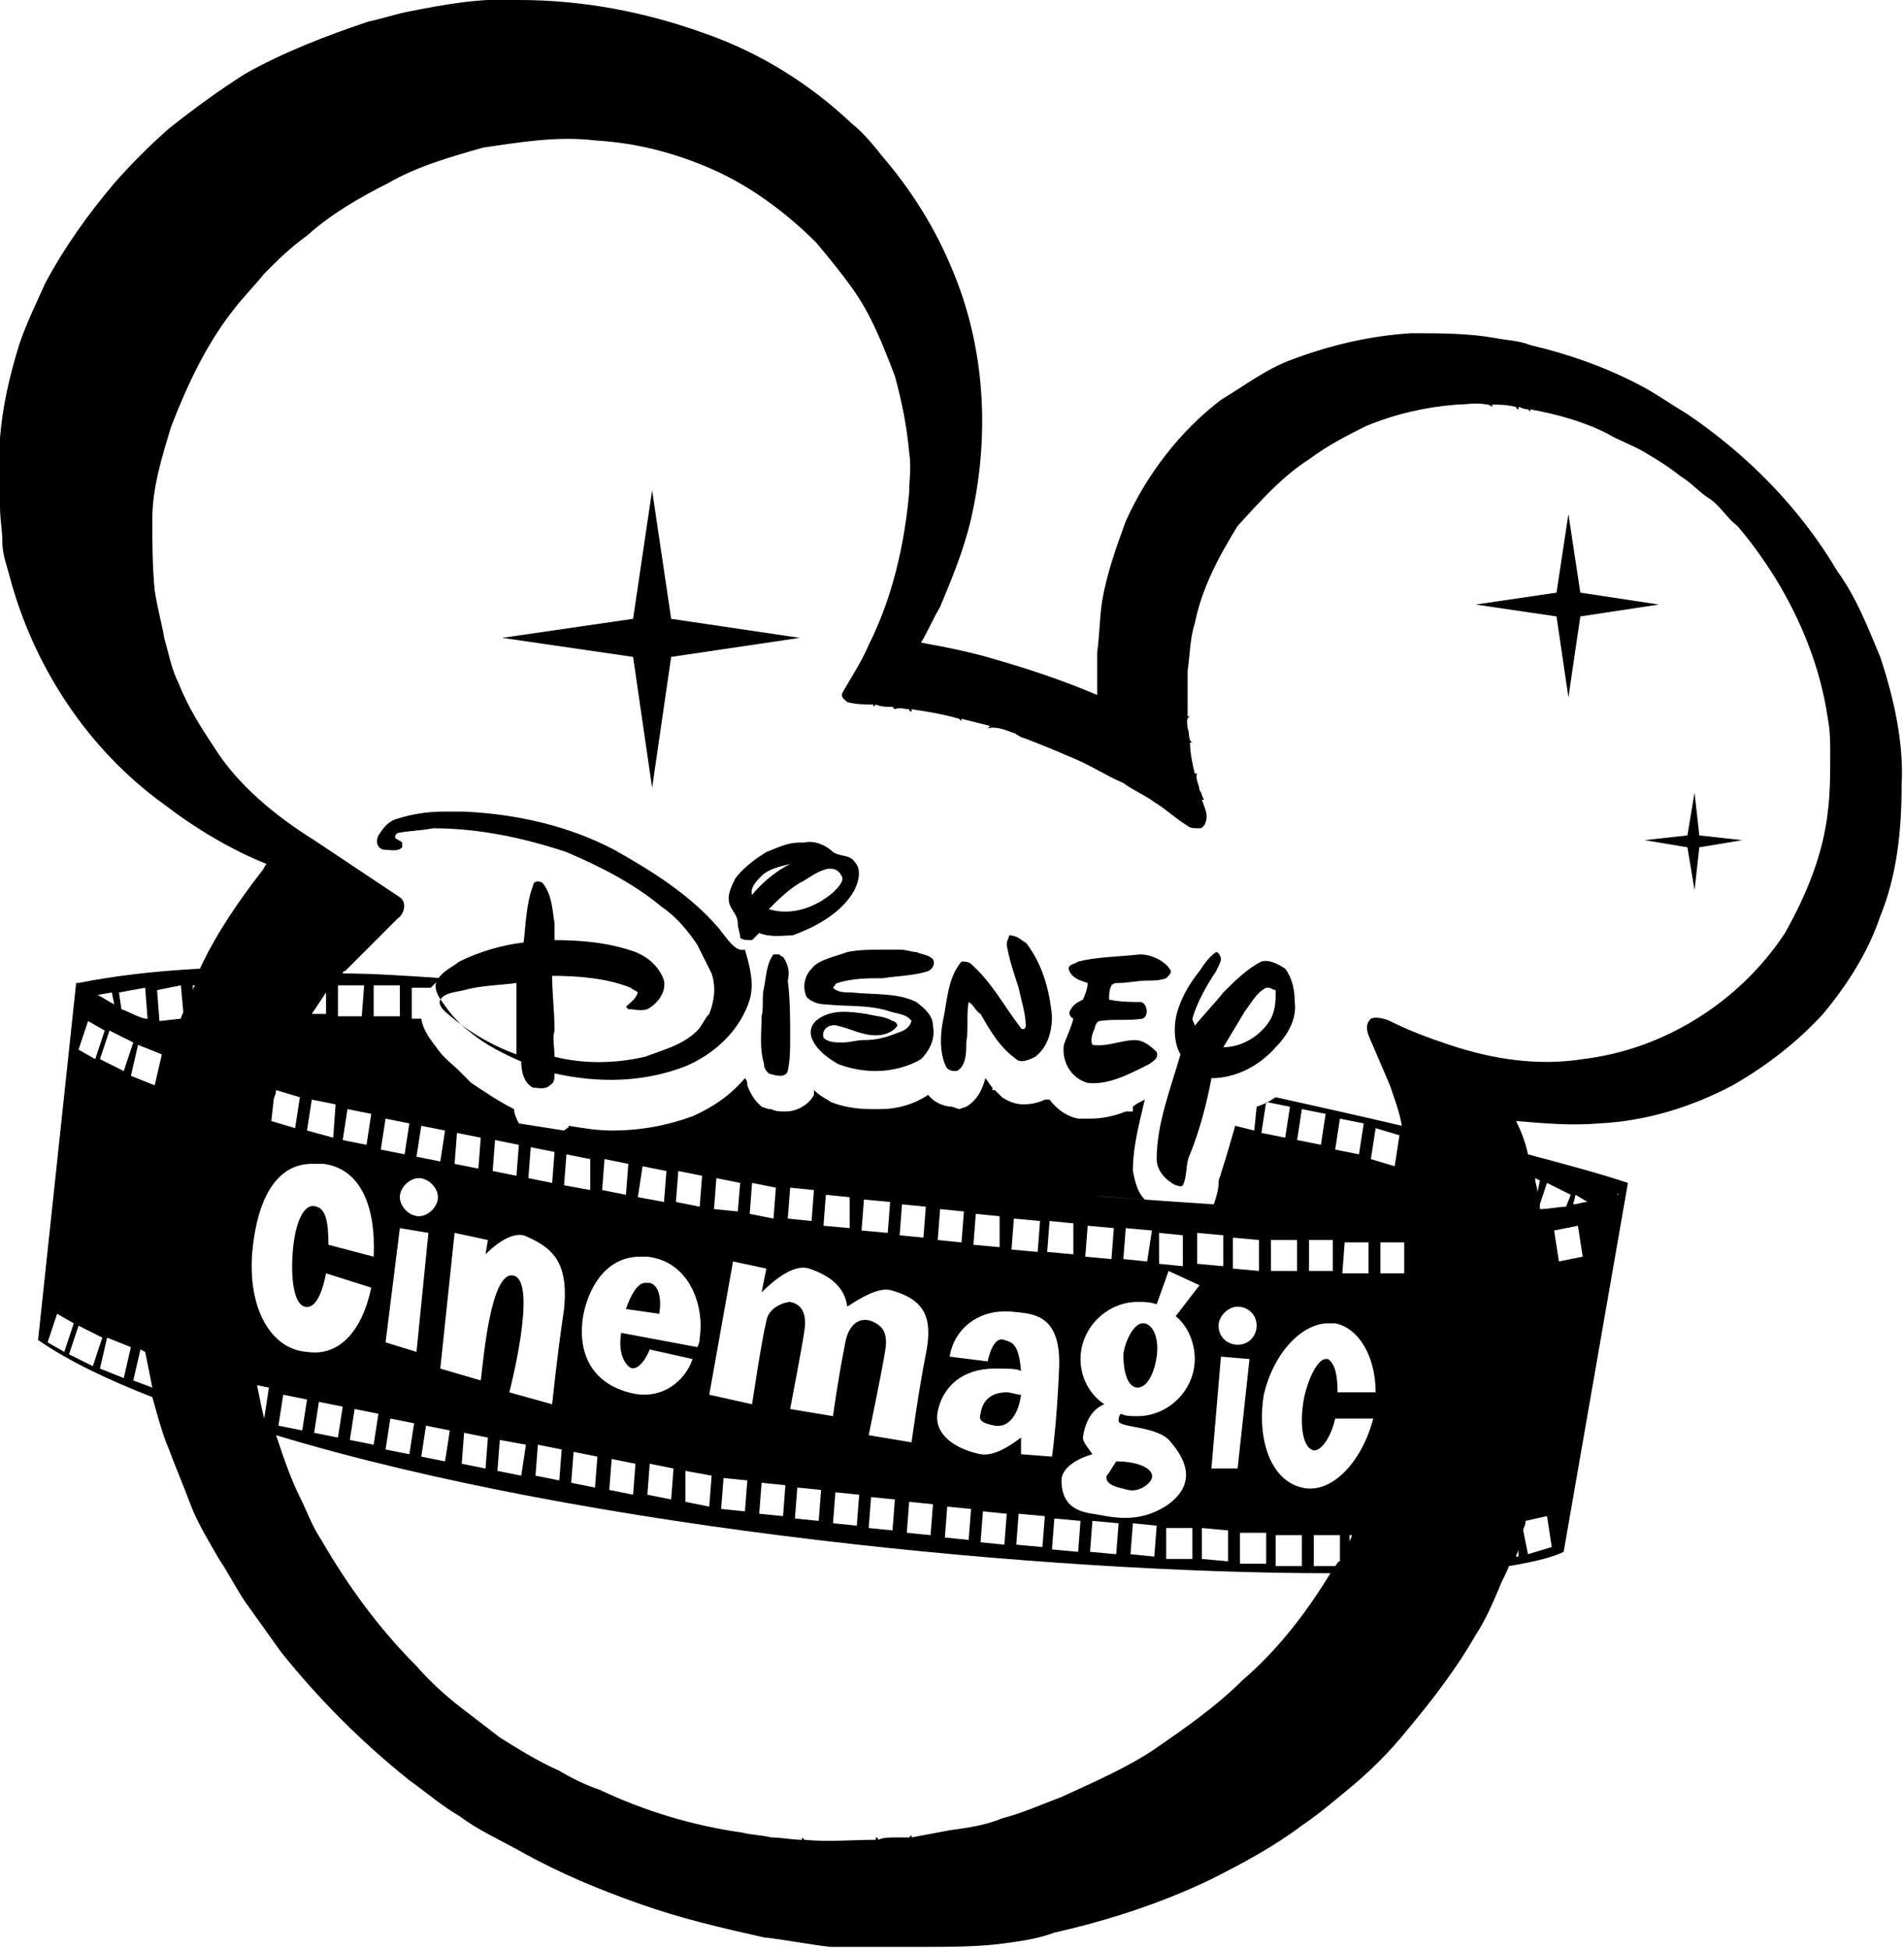 <?xml version="1.0" encoding="utf-8"?>
<!-- Generator: Adobe Illustrator 24.3.0, SVG Export Plug-In . SVG Version: 6.00 Build 0)  -->
<!DOCTYPE svg PUBLIC "-//W3C//DTD SVG 1.1//EN" "http://www.w3.org/Graphics/SVG/1.1/DTD/svg11.dtd">
<svg version="1.1" id="Warstwa_1" xmlns:x="http://ns.adobe.com/Extensibility/1.0/" xmlns:i="http://ns.adobe.com/AdobeIllustrator/10.0/" xmlns:graph="http://ns.adobe.com/Graphs/1.0/"
	 xmlns="http://www.w3.org/2000/svg" xmlns:xlink="http://www.w3.org/1999/xlink" x="0px" y="0px" width="80px" height="81.9px"
	 viewBox="0 0 80 81.9" style="enable-background:new 0 0 80 81.9;" xml:space="preserve">
<g>
	<path d="M35.9,37.4c0.2-0.4,0.3-0.9,0-1.2c-0.2-0.3-0.6-0.2-0.9-0.4c-0.3-0.3-0.8-0.5-1.2-0.4c-0.1,0-0.1,0-0.2,0
		c-0.5,0-0.9,0.2-1.4,0.4c-0.5,0.3-1,0.7-1.3,1.1c-0.2,0.4-0.4,0.8-0.2,1.2c0.1,0.2,0.3,0.4,0.3,0.7c0,0.2,0.1,0.4,0.1,0.6
		c0.1,0.1,0.3,0.1,0.5,0.1c0.1-0.1,0.2-0.2,0.3-0.3c0.5,0.2,1,0.1,1.4,0.1C34.4,38.9,35.4,38.3,35.9,37.4z M31.6,37.6
		c-0.1-0.3,0.2-0.6,0.4-0.8c0.3-0.3,0.8-0.4,1.2-0.5l0,0C32.6,36.6,32,37.1,31.6,37.6z M35,37.5c-0.7,0.6-1.7,1-2.7,0.7
		c0.4-0.4,0.8-0.8,1.3-1.1c0.4-0.2,0.7-0.5,1.2-0.6c0,0,0.1,0,0.1,0c0.2,0,0.4,0.1,0.5,0.4C35.4,37.1,35.2,37.3,35,37.5z"/>
	<path d="M42.4,39.3c0,0.1-0.1,0.2-0.1,0.4c0.1,0.6,0.3,1.2,0.5,1.8c0.1,0.5,0.3,1.1,0.3,1.6c0,0.1-0.1,0.2-0.2,0.1
		c-0.7-0.9-1.2-1.9-2.1-2.7c-0.1-0.1-0.3-0.1-0.4-0.1c-0.6,0.7-0.6,1.7-0.8,2.6c-0.1,0.6-0.1,1.2,0.1,1.7C39.8,45,40,45,40.2,45
		c0.4-0.2,0.4-0.8,0.4-1.2c0.1-0.6,0-1.2,0.1-1.7c0.2,0.1,0.3,0.4,0.5,0.5c0.4,0.7,0.8,1.4,1.5,1.9c0.2,0.2,0.6,0,0.8-0.1
		c0.5-0.4,0.7-1,0.7-1.7c-0.1-1.1-0.4-2.2-1.1-3.1C43,39.6,42.8,39.3,42.4,39.3z"/>
	<path d="M38.5,42.1c-0.8-0.4-1.8-0.3-2.7-0.4c-0.3,0-0.6,0-0.8-0.2c0.1-0.1,0.1-0.2,0.2-0.2c0.6-0.2,1.3-0.2,1.9-0.2
		c0.6-0.1,1.3-0.1,1.9-0.3c0.2-0.1,0.3-0.3,0.2-0.5c-0.2-0.2-0.5-0.2-0.7-0.3c-0.2,0-0.4-0.1-0.7-0.1l0,0c-0.2,0-0.5,0-0.7,0
		c-0.5,0-1,0-1.5,0.1c-0.5,0.2-1.2,0.3-1.5,0.7c-0.3,0.3-0.4,0.8-0.2,1.2c0.2,0.2,0.5,0.3,0.8,0.3c0.9,0.1,1.8,0,2.7,0.3
		c0.3,0.1,0.7,0.1,0.9,0.4c-0.1,0.3-0.3,0.4-0.6,0.5c-0.5,0.2-0.9,0.3-1.4,0.3c-0.3,0-0.6,0.1-0.9,0.1c-0.3,0-0.6,0-0.8-0.2
		c-0.1-0.4,0.3-0.6,0.6-0.5c0.5,0.1,1,0.4,1.6,0.4c0.3,0,0.7-0.1,0.9-0.4c0-0.1-0.1-0.2-0.2-0.2c-0.3-0.2-0.7-0.2-1.1-0.3
		c-0.7-0.1-1.4-0.2-2,0.2c-0.3,0.2-0.4,0.5-0.3,0.8c0.2,0.5,0.6,0.8,1.1,1.1c0.5,0.2,1.1,0.3,1.6,0.3c0.7,0,1.4-0.2,1.9-0.5
		c0.4-0.4,0.6-0.9,0.5-1.4C39.2,42.7,38.9,42.4,38.5,42.1z"/>
	<path d="M47.7,43.7c-0.6,0-1.2,0.3-1.8,0.2c-0.1-0.2,0-0.5,0.1-0.7c0-0.1,0.1-0.3,0.2-0.3c0.6-0.1,1.2,0,1.8-0.1
		c0.3-0.1,0.2-0.7-0.1-0.7c-0.4,0-0.8,0-1.3-0.1c0-0.2,0-0.4,0.1-0.6c0.1-0.1,0.2-0.1,0.3-0.1c0.4,0,0.8-0.1,1.2-0.1
		c0.3,0,0.5,0,0.8-0.1c0.1-0.1,0.2-0.2,0.2-0.3c-0.2-0.4-0.8-0.7-1.3-0.7c-0.9,0.1-1.8,0.1-2.6,0.3c-0.1,0.1-0.4,0.1-0.4,0.3
		c0.1,0.4,0.5,0.5,0.8,0.6c0,0.2-0.1,0.5-0.2,0.7c-0.2,0.1-0.4,0.2-0.5,0.4c-0.1,0.1-0.1,0.3,0.1,0.4c-0.1,0.4-0.3,0.8-0.4,1.1
		c-0.1,0.7,0.3,1.4,1,1.6c0.9,0.1,1.8-0.4,2.6-0.8c0.1-0.1,0.4-0.2,0.3-0.5C48.3,43.9,48,43.7,47.7,43.7z"/>
	<path d="M32.9,40.2c-0.1,0-0.1-0.1-0.2-0.1c-0.1,0-0.1,0-0.2,0c-0.3,0.4-0.3,0.9-0.4,1.4c-0.1,0.4,0,0.8-0.1,1.2
		c0,0.7-0.1,1.3,0.1,2c0,0.2,0.1,0.3,0.2,0.4c0.3,0.1,0.7,0.2,0.8-0.1c0.1-0.5,0.1-0.9,0.1-1.4c0-0.8,0-1.6-0.1-2.4
		C33.2,40.8,33.1,40.5,32.9,40.2z"/>
	<path d="M30.2,39c-1.2-1.4-2.8-2.4-4.4-3.3c-1.9-1-4.1-1.5-6.3-1.6l0,0c-0.3,0-0.6,0-0.9,0c-0.6,0-1.3,0.1-1.9,0.3
		c-0.4,0.1-0.6,0.4-0.8,0.7c-0.1,0.2-0.1,0.5,0.2,0.6c0.3,0,0.6,0.1,0.8-0.1c0,0,0-0.1,0-0.2c-0.1-0.1-0.2-0.1-0.3-0.2
		c0-0.1,0-0.1,0.1-0.2c0.5-0.1,1-0.1,1.5-0.2c1.9,0,3.8,0.4,5.6,1c1.4,0.6,2.8,1.3,4,2.3c0.6,0.4,1.1,1,1.5,1.6
		c0.2,0.4,0.4,0.8,0.6,1.2c0.2,0.6,0.1,1.2-0.1,1.7c-0.2,0.2-0.3,0.5-0.5,0.7c-0.6,0.6-1.4,0.8-2.2,1.1c-1.3,0.3-2.6,0.3-3.8,0
		c0-0.4-0.1-0.8,0-1.1c0-0.8-0.1-1.5-0.1-2.3c1.1,0,2.3,0.1,3.3,0.5c0.1,0.1,0.2,0.1,0.3,0.2c-0.1,0.3-0.3,0.4-0.5,0.6
		c0,0,0.1,0.1,0.1,0.1c0.3,0,0.5,0.1,0.8,0c0.4-0.2,0.8-0.7,0.7-1.2c-0.2-0.6-0.7-1-1.2-1.2c-1.1-0.4-2.3-0.5-3.4-0.5
		c0-0.2,0-0.5,0-0.7c-0.1-0.6-0.1-1.2-0.5-1.7c-0.1-0.1-0.4-0.1-0.4,0.1c-0.3,0.8-0.3,1.6-0.4,2.4c-0.9,0.1-1.9,0.4-2.7,0.8
		c-0.4,0.3-0.9,0.5-1,1c0,0.4,0.3,0.7,0.5,1c0.3,0.4,0.6,0.7,1,1c0.6,0.5,1.4,0.9,2.1,1.2c0,0.4,0.1,0.9,0.5,1.1
		c0.2,0,0.5,0.1,0.7-0.1c0.2-0.1,0.2-0.3,0.2-0.5c1.8,0.4,3.7,0.4,5.5-0.3c1.2-0.5,2.3-1.5,2.7-2.8c0.2-0.7,0-1.4-0.2-2.1
		C30.9,40,30.6,39.5,30.2,39z M18.7,42.5c-0.1-0.1-0.3-0.3-0.2-0.5c0.2-0.3,0.6-0.3,1-0.4c0.7-0.2,1.5-0.2,2.2-0.3c0,1,0,2,0,3
		C20.6,43.9,19.6,43.3,18.7,42.5z"/>
	<path d="M53,40.4c-0.6,0.3-1.1,0.8-1.6,1.3c-0.4,0.5-0.8,0.9-1.2,1.4c0-0.1-0.1-0.2-0.1-0.3c0.2-0.7,0.6-1.4,1-2
		c0.1-0.2,0.2-0.4,0.2-0.5c0-0.1-0.1-0.3-0.2-0.3c-0.3,0.2-0.5,0.5-0.7,0.8c-0.4,0.5-0.7,1-0.9,1.6c-0.2,0.6-0.2,1.4,0.1,1.9
		c-0.4,1.4-1,2.9-1,4.4c0,0.5,0.4,0.9,0.8,1.1c0.1,0,0.2,0.1,0.3,0c0.2-0.4,0.1-0.9,0.3-1.3c0.4-1,0.7-2.1,0.9-3.2
		c1,0,2-0.5,2.7-1.3c0.5-0.5,0.9-1.2,0.8-1.9c0-0.5-0.1-1-0.4-1.4C53.7,40.5,53.3,40.3,53,40.4z M53.4,42.8c-0.4,0.7-1.2,1.2-2,1.2
		c0.3-0.5,0.6-1,0.9-1.5c0.3-0.4,0.5-0.8,0.9-1c0,0,0.1,0,0.1,0v0c0.1,0,0.2,0.1,0.3,0.1C53.6,42,53.6,42.4,53.4,42.8z"/>
	<path d="M79,27.6c-0.5-1.2-1-2.5-1.8-3.6c-1.6-2.7-3.8-4.9-6.3-6.6c-0.5-0.3-1.1-0.7-1.6-1c-1.6-0.9-3.3-1.5-5-1.9
		c-0.5-0.2-1-0.2-1.5-0.3c-1.1-0.2-2.3-0.2-3.5-0.2c-1.7,0.1-3.4,0.5-5,1.1c-1.1,0.4-2,1.1-3,1.7c-1.7,1.3-3.1,3.1-4,5.1
		c-0.4,1.1-0.8,2.2-1,3.4c-0.1,0.7-0.1,1.4-0.2,2.1c0,0.6,0,1.2,0,1.8c-1.4-0.6-2.9-1.1-4.3-1.5c-1-0.3-2-0.5-3.1-0.7
		c0.3-0.5,0.5-1,0.8-1.5c0.5-1.2,1-2.4,1.3-3.7c0.8-3.5,0.6-7.2-0.8-10.5c-0.7-1.7-1.7-3.3-2.9-4.7c-0.4-0.5-0.8-1-1.3-1.4
		c-1.8-1.7-3.9-3-6.2-3.8c-2.5-0.9-5.1-1.4-7.8-1.4c-1.6-0.1-3.2,0.2-4.7,0.5c-0.5,0.1-1.1,0.3-1.6,0.4c-1.8,0.6-3.6,1.3-5.2,2.2
		C9.2,3.8,8.1,4.6,7.1,5.4C6.3,6.1,5.5,6.9,4.8,7.7C3.7,9,2.7,10.4,1.9,11.9c-0.4,0.9-0.8,1.7-1.1,2.6c-0.4,1.3-0.7,2.6-0.8,3.9
		c0,1,0,1.9,0,2.9c0,0.5,0.1,1,0.1,1.5c0,0.5,0.2,1,0.3,1.4c1,3.8,3.3,7.3,6.5,9.6c1.3,1,2.8,1.9,4.3,2.5c-0.1,0.1-0.1,0.2-0.2,0.3
		c-1,1.3-1.9,2.6-2.6,4.1c-1.9,0.1-3.6,0.3-5.1,0.6c0,0,0,0-0.1,0l-1.6,15c1.3,0.9,3,1.7,4.8,2.4c0,0,0,0,0,0
		c0.2,0.7,0.4,1.5,0.7,2.2c0.3,0.8,0.6,1.5,0.9,2.3c0.3,0.8,0.8,1.6,1.2,2.3c0.4,0.6,0.7,1.2,1.1,1.8c0.5,0.7,1,1.4,1.5,2.1
		c1.6,2,3.4,3.8,5.4,5.4c0.7,0.5,1.4,1.1,2.1,1.5c0.8,0.6,1.7,1,2.6,1.5c1.6,0.9,3.3,1.6,5,2.2c1.7,0.6,3.4,1,5.2,1.4
		c0.9,0.1,1.9,0.3,2.8,0.4c1.3,0,2.5,0,3.8,0c1,0,2.1,0,3.1-0.1c0.8-0.1,1.7-0.2,2.5-0.5c2.2-0.5,4.4-1.2,6.5-2.2
		c1.4-0.7,2.7-1.4,3.9-2.3c0.6-0.4,1.2-0.9,1.8-1.4c1-0.8,1.9-1.7,2.7-2.7c1-1.2,2-2.5,2.8-3.9c0.4-0.6,0.7-1.3,1-2
		c0.1-0.3,0.3-0.6,0.4-0.9c1.2-0.2,1.9-0.4,2.3-0.6l2.7-15.5c0,0,0,0,0,0v0c0,0,0,0,0,0l0,0c0,0,0,0,0,0c-1.2-0.4-2.7-0.8-4.2-1.2
		c-0.1-0.5-0.3-1-0.5-1.4c1.2,0.1,2.3,0.2,3.5,0.1c2-0.1,3.9-0.7,5.6-1.6c1.4-0.8,2.7-1.8,3.8-3c1-1.2,1.9-2.6,2.4-4.1
		c0.7-1.7,0.9-3.6,0.9-5.5C80,31.3,79.6,29.4,79,27.6z M15.7,42.7l0-1.3l1.1,0l0,1.3L15.7,42.7z M23.7,55c-0.3,2-0.5,4-0.5,4
		l-1.8-0.5c0,0,1.2-4.6,0.2-4.9c-1-0.3-1.3,3.7-1.4,4.4l-1.7-0.5l0.6-5.7l1.4,0.3l-0.1,0.6c0.5-0.5,1.1-0.9,1.6-0.8
		C23.2,52.4,23.9,53,23.7,55z M22.2,49.5l0.1-1.3l1,0.2l-0.1,1.3L22.2,49.5z M37.4,54.2c1.5,0.4,1.8,1.2,1.5,2.7
		c-0.3,1.5-0.6,3.7-0.6,3.7l-1.8-0.3c0,0,0.6-2.9,0.7-3.6c0.1-0.7-0.1-1-0.6-1.2c-0.6-0.2-1,0.3-1.1,1c-0.3,1.5-0.5,3-0.5,3
		l-1.8-0.3c0,0,0.5-2.6,0.6-3.3c0.1-0.7-0.1-1.1-0.6-1.2c-0.2,0-0.9,0.2-1,0.8c-0.2,0.8-0.6,3.5-0.6,3.5l-1.8-0.4l1-5.6l1.4,0.3
		l-0.2,1c0.6-0.6,1.4-1.2,2-1c0.9,0.3,1.5,0.8,1.6,1.6C36.2,54.5,36.9,54.1,37.4,54.2z M36.2,51.7l0.1-1.3l1.1,0.1l-0.1,1.3
		L36.2,51.7z M37.8,51.9l0.1-1.3l1,0.1L38.8,52L37.8,51.9z M39.2,63.2l-0.1,1.3l-1-0.1l0.1-1.3L39.2,63.2z M37.6,63l-0.1,1.3l-1-0.1
		l0.1-1.3L37.6,63z M36.1,62.8L36,64.1l-1-0.1l0.1-1.3L36.1,62.8z M34.5,62.6l-0.1,1.3l-1-0.1l0.1-1.3L34.5,62.6z M33,62.4l-0.1,1.3
		l-1-0.1l0.1-1.3L33,62.4z M31.4,62.2l-0.1,1.3l-1-0.1l0.1-1.3L31.4,62.2z M30,50.8l0.1-1.3l1,0.2L31,50.9L30,50.8z M31.5,51
		l0.1-1.3l1,0.2l-0.1,1.3L31.5,51z M33.1,51.2l0.1-1.3l1,0.1l-0.1,1.3L33.1,51.2z M35.7,51.6l-1.1-0.1l0.1-1.3l1,0.1L35.7,51.6z
		 M26.4,58.5c-1.8-0.5-2.1-2-1.9-3.2c0.2-1.1,0.9-2.5,2.4-2.5c0.1,0,0.2,0,0.3,0c1.8,0.2,2.4,2.1,2.2,3.4c0,0.1,0,0.2-0.1,0.4
		l-3.2-0.6c-0.1,0.6,0,1.1,0.3,1.4c0.3,0.3,0.7-0.2,0.9-0.7l1.8,0.4C28.8,58,27.8,58.9,26.4,58.5z M28.3,61.7L28.2,63l-1-0.2
		l0.1-1.3L28.3,61.7z M26.7,61.5l-0.1,1.3l-1-0.2l0.1-1.3L26.7,61.5z M24.1,61l1,0.2L25,62.5l-1-0.2L24.1,61z M23.7,49.8l0.1-1.3
		l1,0.2L24.8,50L23.7,49.8z M25.3,50l0.1-1.3l1,0.2l-0.1,1.3L25.3,50z M26.8,50.3L27,49l1,0.2l-0.1,1.3L26.8,50.3z M28.4,50.5
		l0.1-1.3l1,0.2l-0.1,1.3L28.4,50.5z M28.8,61.8l1.1,0.2l-0.1,1.3l-1-0.2L28.8,61.8z M23.6,60.9l-0.1,1.3l-1-0.2l0.1-1.3L23.6,60.9z
		 M22.1,60.7L21.9,62l-1-0.2l0.1-1.3L22.1,60.7z M20.5,60.4l-0.1,1.3l-1-0.2l0.1-1.3L20.5,60.4z M16.2,56.4l0.6-4.8l1.2,0.2l-0.5,5
		L16.2,56.4z M17.4,59.8l-0.2,1.3l-1-0.2l0.2-1.3L17.4,59.8z M17.6,49.5c0.4,0,0.8,0.4,0.8,0.8s-0.4,0.8-0.8,0.8s-0.8-0.4-0.8-0.8
		S17.2,49.5,17.6,49.5z M17.5,48.6l0.2-1.3l1,0.2l-0.2,1.3L17.5,48.6z M17,48.5l-1-0.2l0.2-1.3l1,0.2L17,48.5z M17.9,59.9l1,0.2
		l-0.2,1.3l-1-0.2L17.9,59.9z M19.1,48.9l0.1-1.3l1,0.2l-0.1,1.3L19.1,48.9z M21.7,49.4l-1-0.2l0.1-1.3l1,0.2L21.7,49.4z M12.9,56.8
		c-1.5-0.1-2.5-1.8-2.3-4.2c0.2-2.2,1-3.7,2.5-3.7c0.2,0,0.3,0,0.5,0c1.5,0.2,2.2,1.7,2.1,3.9l-1.9-0.5c0-0.9-0.1-1.5-0.5-1.6
		c-0.5-0.2-0.9,0.6-1,1.9c-0.1,1.3,0.1,2.2,0.5,2.3c0.4,0.1,0.7-0.4,0.9-1.4l1.9,0.6C15.2,56,14.2,57,12.9,56.8z M14.4,59.1
		l-0.2,1.3l-1-0.2l0.2-1.3L14.4,59.1z M12.9,58.8l-0.2,1.3l-1-0.2l0.2-1.3L12.9,58.8z M5.6,43.8l-0.4,1.2l-1-0.5l0.4-1.2L5.6,43.8z
		 M5.8,43.9l1,0.4l-0.3,1.3l-1-0.4L5.8,43.9z M11.5,46.2c0-0.1,0.1-0.2,0.1-0.4l1,0.3l-0.2,1.3l-1-0.3L11.5,46.2z M10.8,58.2
		l0.5,0.1l-0.2,1.3C11,59.2,10.9,58.7,10.8,58.2z M12.9,47.5l0.2-1.3l1,0.2L14,47.8L12.9,47.5z M14.4,47.9l0.2-1.3l1,0.2l-0.2,1.3
		L14.4,47.9z M14.9,59.2l1,0.2l-0.2,1.3l-1-0.2L14.9,59.2z M15.2,42.7l-1,0l0-1.3l1.1,0L15.2,42.7z M13.7,42.6l-0.6,0
		c0.2-0.3,0.4-0.6,0.6-0.9L13.7,42.6z M8.2,41.4c-0.1,0.1-0.1,0.2-0.1,0.3l0-0.3L8.2,41.4z M7.6,41.4l0.1,1.1c0,0.1-0.1,0.2-0.1,0.3
		l-0.9,0.1l-0.1-1.3L7.6,41.4z M6.1,41.5l0.1,1.3l-0.1,0c-0.4-0.1-0.7-0.3-1-0.4l-0.1-0.7L6.1,41.5z M4.7,41.7l0.1,0.5
		c-0.2-0.1-0.5-0.3-0.7-0.4L4.7,41.7z M3.7,42.9l0.7,0.4L4,44.5l-0.7-0.4L3.7,42.9z M2,56.4l0.4-1.2l0.7,0.4l-0.4,1.2L2,56.4z
		 M2.9,56.9l0.4-1.2l1,0.5l-0.4,1.2L2.9,56.9z M5.2,57.9l-1-0.4l0.3-1.3l1,0.4L5.2,57.9z M5.6,58l0.3-1.3l0.2,0.1
		c0.1,0.5,0.2,1,0.3,1.5L5.6,58z M52.2,70.6c-1.1,1.1-2.4,2-3.7,2.9c-1.2,0.8-2.6,1.4-3.9,2c-0.8,0.3-1.7,0.7-2.5,0.9
		c-0.7,0.3-1.5,0.4-2.2,0.5c-0.5,0.1-1.1,0.2-1.6,0.3l0-0.1c0,0-0.1,0.1-0.1,0.1c-0.2,0-0.4,0-0.5,0l0-0.1c0,0,0,0.1,0,0.1
		c-0.3,0-0.6,0-0.8,0.1c0,0,0-0.1-0.1-0.1v0.1c-1,0-2,0.1-3,0c0,0-0.1-0.1-0.1-0.1l0,0.1c-0.4,0-0.9-0.1-1.3-0.1c0,0,0-0.1,0-0.1
		l0,0.1c-0.4-0.1-0.8-0.1-1.2-0.2c-2.1-0.3-4.1-0.9-6-1.8c-0.6-0.2-1.2-0.5-1.7-0.8c-0.9-0.4-1.7-0.9-2.5-1.4
		c-0.4-0.3-0.9-0.7-1.3-1c-0.8-0.6-1.5-1.2-2.2-2c-1.6-1.6-2.9-3.4-4-5.3c-0.4-0.6-0.6-1.2-0.9-1.8c-0.4-0.8-0.7-1.7-1-2.6
		c13.2,4,32.6,5.8,44.3,5.8C54.8,67.9,53.6,69.4,52.2,70.6z M42.2,55.1c0.1,0,0.1,0,0.2,0c0.9,0.1,2.2,0,2.1,2.4
		c-0.1,2.4-0.3,3.7-0.3,3.7l-1.3-0.1c0-0.2,0-0.4,0-0.7c-0.4,0.3-1.1,0.8-1.7,0.7c-1-0.2-2-0.8-1.8-1.8c0.2-1,1-1.8,2.4-1.8
		c0.6,0,0.9,0,1.1,0.1c-0.1-1.2-0.4-1.2-0.7-1.3c-0.5-0.2-0.7,0.9-0.7,0.9L39.9,57C40.1,55.8,41.1,55.1,42.2,55.1z M40.9,52.3L41,51
		l1,0.1L42,52.4L40.9,52.3z M42.5,52.5l0.1-1.3l1.1,0.1l-0.1,1.3L42.5,52.5z M45.5,60.4c0.1-0.7,0.4-1.2,0.9-1.4
		c-0.6-0.4-1-1.1-1-1.9c0-1.3,1.1-2.4,2.4-2.4c0.3,0,0.5,0,0.8,0.1l0.5-1.4l1.3,0.6l-1,1.3c0.5,0.4,0.8,1.1,0.8,1.8
		c0,1.3-1.1,2.4-2.4,2.4c-0.3,0-0.5,0-0.7-0.1c-0.1,0.1-0.1,0.2-0.1,0.3c0,0.3,1.7,0.2,2.2,0.9c0.6,0.7,1.1,1.7-0.1,2.6
		c-1.3,0.9-2.5,0.5-3.2,0.4s-1.3-0.4-1.3-1.4c0-0.5,0.6-0.9,1.3-1.1C45.7,60.8,45.5,60.6,45.5,60.4z M45.6,52.8l0.1-1.3l1.1,0.1
		l-0.1,1.3L45.6,52.8z M47.2,52.9l0.1-1.3l1.1,0.1L48.2,53L47.2,52.9z M48.7,53.1l0-1.3l1,0.1l0,1.3L48.7,53.1z M53,47.6l0.2-1.3
		l1,0.2l-0.2,1.3L53,47.6z M54.5,47.9l0.2-1.3l1,0.2l-0.2,1.3L54.5,47.9z M56.1,48.3l0.2-1.3l1,0.2l-0.2,1.3L56.1,48.3z M56.1,65.8
		l-0.9,0l0-1.3l1.1,0l0,1.1C56.2,65.6,56.2,65.7,56.1,65.8z M54.7,62.5c-1.3-0.3-1.9-2-1.6-3.9c0.4-1.7,1.5-2.9,2.6-3
		c0.1,0,0.2,0,0.4,0c1,0.2,1.7,1.4,1.7,2.9h-1.6c0-0.7-0.1-1.2-0.4-1.4c0,0-0.1,0-0.1,0c-0.3,0-0.7,0.7-0.9,1.6
		c-0.2,1-0.1,2,0.3,2.2c0.3,0.2,0.8-0.4,1-1.3h1.6C57.2,61.5,55.9,62.8,54.7,62.5z M54.7,64.5l0,1.3l-1.1,0l0-1.3L54.7,64.5z
		 M50.9,61.7l0.4-4.7l1.2,0.1L52,61.7L50.9,61.7z M51.6,64.3l0,1.3l-1.1-0.1l0-1.3L51.6,64.3z M52,54.9c0.4,0,0.8,0.3,0.8,0.8
		c0,0.4-0.3,0.8-0.8,0.8c-0.4,0-0.8-0.3-0.8-0.8C51.2,55.3,51.6,54.9,52,54.9z M51.8,53.3l0-1.3l1.1,0.1l0,1.3L51.8,53.3z
		 M52.1,64.4l1.1,0l0,1.3l-1.1,0L52.1,64.4z M53.4,53.4l0-1.3l1.1,0l0,1.3L53.4,53.4z M55,53.4l0-1.3l1,0l0,1.3L55,53.4z M56.5,52.2
		l1,0l0,1.3l-1.1,0L56.5,52.2z M56.7,64.5l0.1,0c0,0.1-0.1,0.2-0.1,0.3L56.7,64.5z M58,52.2l1,0l0,1.3l-1,0L58,52.2z M59.6,53.5
		l0-1.3l0,0C59.6,52.6,59.6,53.1,59.6,53.5L59.6,53.5z M64.9,51.8L64.9,51.8l0.1,0.9C65,52.3,65,52,64.9,51.8z M59.2,49.1L59.2,49.1
		l-0.1-0.3C59.1,48.9,59.1,49,59.2,49.1z M57.6,48.7l0.2-1.3l1,0.3l-0.2,1.3L57.6,48.7z M51.4,51.9l0,1.3l-1.1-0.1l0-1.3L51.4,51.9z
		 M50.1,64.2l0,1.3L49,65.5l0-1.3L50.1,64.2z M48.6,64.1l-0.1,1.3l-1-0.1l0.1-1.3L48.6,64.1z M47,64l-0.1,1.3l-1.1-0.1l0.1-1.3
		L47,64z M45.4,63.9l-0.1,1.3l-1.1-0.1l0.1-1.3L45.4,63.9z M45.1,52.7L44,52.6l0.1-1.3l1,0.1L45.1,52.7z M43.9,63.7l-0.1,1.3
		l-1.1-0.1l0.1-1.3L43.9,63.7z M42.3,63.6l-0.1,1.3l-1-0.1l0.1-1.3L42.3,63.6z M40.8,63.4l-0.1,1.3l-1-0.1l0.1-1.3L40.8,63.4z
		 M40.4,52.2l-1-0.1l0.1-1.3l1,0.1L40.4,52.2z M63.7,65.4c0-0.1,0.1-0.2,0.1-0.3l0,0.3L63.7,65.4z M64.2,65.3l-0.2-1
		c0-0.1,0.1-0.2,0.1-0.4l0.9-0.2l0.2,1.3L64.2,65.3z M65.5,53l-0.2-1.3l1-0.2l0.2,1.3L65.5,53z M68.2,50C68.3,50,68.3,50,68.2,50
		C68.3,50,68.3,50,68.2,50z M67.6,50.3C67.7,50.3,67.7,50.3,67.6,50.3C67.7,50.3,67.7,50.3,67.6,50.3z M67.9,50.2c0,0,0.1,0,0.1-0.1
		C68,50.2,68,50.2,67.9,50.2z M66.7,50.5c-0.2,0-0.4,0.1-0.6,0.1l0.1-0.4L66.7,50.5z M65,49.7l1,0.5l-0.2,0.5
		c-0.3,0-0.7,0.1-1.1,0.1c0-0.1,0-0.1,0-0.2L65,49.7L65,49.7z M64.7,49.6l-0.1,0.5c0-0.2-0.1-0.4-0.1-0.6L64.7,49.6z M76.8,34.1
		c-0.2,1.8-0.9,3.5-1.8,5.1c-1.9,2.9-5.1,4.9-8.5,5.3c-1.9,0.3-3.8,0-5.6-0.6c-0.9-0.3-1.7-0.6-2.5-1c-0.2-0.1-0.6-0.2-0.8-0.1
		c-0.2,0.2-0.2,0.4-0.1,0.7c0.3,0.7,0.6,1.4,0.9,2.1c0.2,0.6,0.4,1.1,0.5,1.7c-1.7-0.4-3.5-0.8-5.3-1.2c-0.3,0.2-0.5,0.3-0.8,0.4
		l-0.1,1l-0.8-0.2c-0.2,0.7-0.4,1.4-0.6,2c0,0.1-0.1,0.2-0.1,0.4c0,0.3-0.1,0.6-0.2,0.9c-4.6-0.3-6.7-0.5-2.9-0.2
		c-0.3-0.3-0.4-0.7-0.5-1.2l0,0l0,0c0-1.1,0.3-2.1,0.5-3l0,0c-0.2,0.1-0.4,0.2-0.5,0.3l0,0.2l-0.3,0c-0.5,0.2-1,0.3-1.5,0.3
		c-0.1,0-0.2,0-0.3,0l-0.1,0l-0.1,0c-0.5-0.1-0.9-0.4-1.2-0.8l-0.2,0c-0.2,0.1-0.5,0.2-0.9,0.2c-0.3,0-0.6-0.1-0.9-0.3
		c-0.1-0.1-0.2-0.2-0.3-0.3l-0.1,0l0-0.1c-0.1-0.1-0.2-0.3-0.3-0.4c-0.1,0.4-0.3,0.9-0.8,1.2l-0.3,0.1l-0.3-0.1
		c-0.2,0-0.7-0.1-1-0.5c-0.6,0.4-1.3,0.6-2,0.6c-0.1,0-0.1,0-0.2,0c-0.1,0-0.1,0-0.2,0c-0.6,0-1.2-0.1-1.7-0.3l0,0l0,0
		c-0.1-0.1-0.4-0.2-0.7-0.5c0,0,0,0,0,0l0,0.1l0,0.1c-0.2,0.4-0.7,0.7-1.2,0.7c-0.2,0-0.4,0-0.6-0.1l-0.1,0l-0.3-0.1l-0.2-0.2l0,0
		c-0.1-0.1-0.3-0.4-0.4-0.7c0-0.1,0-0.2-0.1-0.3c-0.6,0.7-1.3,1.2-2.2,1.6c-1.1,0.4-2.2,0.6-3.4,0.6c-0.6,0-1.2-0.1-1.8-0.2
		c0,0.1-0.1,0.1-0.2,0.2c0,0,0,0,0,0c-0.6-0.1-1.3-0.2-1.9-0.3c-0.1-0.2-0.2-0.4-0.2-0.6c-0.6-0.3-1.2-0.7-1.8-1.1l0,0l0,0L19.3,45
		c-0.3-0.3-0.6-0.5-0.9-0.9l0,0c-0.2-0.3-0.6-0.7-0.7-1.3l-0.4,0l0-1.3l0.8,0c0.2-0.2,0.3-0.3,0.5-0.4c-1.5-0.1-2.9-0.2-4.2-0.2
		c0,0,0-0.1,0.1-0.1c0.7-0.7,1.4-1.4,2.2-2.2c0.3-0.2,0.4-0.7,0.1-0.9c-1.2-0.8-2.4-1.6-3.6-2.4c-1.6-1-3.2-2.3-4.2-3.9
		c-0.6-0.9-1.1-1.7-1.5-2.7c-0.3-0.6-0.4-1.2-0.6-1.9c-0.1-0.6-0.3-1.3-0.4-2c-0.1-1-0.1-2-0.1-3c0-1.3,0.4-2.6,0.8-3.9
		c0.7-1.8,1.5-3.5,2.7-5c0.4-0.5,0.8-0.9,1.2-1.4c0.6-0.6,1.1-1.1,1.8-1.6c1-0.9,2.2-1.6,3.4-2.2c0,0,0,0.1,0,0.1c0,0,0-0.1,0-0.1
		c1.2-0.7,2.6-1.1,4-1.5C21.7,6,23.4,5.7,25,5.9c1.7,0.1,3.3,0.5,4.9,1.2c1.6,0.7,3.1,1.8,4.4,3.1c0.5,0.6,1,1.2,1.5,1.9
		c0.8,1.1,1.3,2.4,1.8,3.7c0.3,1.1,0.5,2.1,0.6,3.2c0.1,0.6,0,1.2,0,1.7c-0.2,2.2-0.7,4.4-1.7,6.4c-0.3,0.7-0.7,1.3-1.1,2
		c-0.1,0.2,0.1,0.3,0.2,0.4c0.4,0.1,0.7,0.1,1.1,0.1l0,0.1c0,0,0.1-0.1,0.1-0.1c0.2,0.1,0.5,0.1,0.7,0.1c0,0,0.1,0.1,0.1,0.1
		c0.2-0.1,0.4,0,0.6,0c0,0,0,0.1,0.1,0.1c0,0,0-0.1,0-0.1c0.7,0.1,1.3,0.2,2,0.4c0,0,0.1,0.1,0.1,0.1l0-0.1c0.4,0.1,0.8,0.2,1.2,0.3
		l-0.1,0.1c0.4-0.1,0.8,0.1,1.1,0.2c0,0,0,0.1,0,0.1c0,0,0-0.1,0-0.1c0.1,0,0.1,0.1,0.2,0.1c0.1,0.1,0.2,0.1,0.2,0.1
		c0.8,0.3,1.5,0.6,2.2,0.9c0.7,0.3,1.3,0.7,2,1c0.4,0.3,0.9,0.5,1.3,0.8c0.5,0.3,0.9,0.7,1.4,1c0.1,0.1,0.3,0.1,0.5,0.1
		c0.2,0,0.3-0.3,0.3-0.5c0-0.2-0.1-0.4-0.2-0.7l0.1,0c-0.1-0.1-0.1-0.3-0.2-0.4c0-0.2-0.2-0.5-0.1-0.7c0,0,0,0-0.1,0
		c-0.1-0.4-0.2-0.9-0.2-1.3l0.1,0c-0.2-0.1-0.1-0.4-0.2-0.6c0-0.2-0.1-0.4,0.1-0.5c0,0-0.1,0-0.1,0c0-0.6,0-1.3,0-1.9
		c0.1-0.7,0.1-1.4,0.3-2c0.3-1.5,1-2.8,1.8-4.1C53,21,53.9,20,55,19.3c0.8-0.6,1.6-1,2.4-1.4c1.2-0.5,2.5-0.8,3.8-0.9
		c0.4,0,0.8-0.1,1.3,0c0.1,0,0.2,0.1,0.2,0.1c0,0,0-0.1,0-0.1c0.3,0,0.6,0,1,0.1c0,0,0,0.1,0.1,0.1c0,0,0-0.1,0-0.1
		c0.1,0,0.2,0.1,0.4,0.1c0,0,0.1,0.1,0.1,0.1c0,0,0-0.1,0-0.1c1.1,0.2,2.2,0.5,3.2,1c0.5,0.3,1.1,0.5,1.6,0.8c0.5,0.3,1,0.6,1.5,1
		c0.5,0.3,0.8,0.7,1.3,1c0.4,0.3,0.7,0.8,1.1,1.1c0.6,0.7,1.1,1.4,1.6,2.2c1.1,1.8,1.9,3.8,2.2,5.9c0.1,0.5,0.1,1,0.1,1.5
		C76.9,32.5,76.9,33.3,76.8,34.1z"/>
	<polygon points="27.4,33.1 28.2,27.6 33.6,26.8 28.2,26 27.4,20.6 26.6,26 21.1,26.8 26.6,27.6 	"/>
	<polygon points="66.4,24.9 65.9,21.6 65.4,24.9 62,25.4 65.4,25.9 65.9,29.3 66.4,25.9 69.7,25.4 	"/>
	<polygon points="71.2,33.3 70.9,35.1 69.1,35.3 70.9,35.6 71.2,37.4 71.4,35.6 73.2,35.3 71.4,35.1 	"/>
	<path d="M27.3,53.9c-0.1,0-0.1,0-0.2,0c-0.3,0-0.6,0.5-0.8,1.1l1.4,0.2C27.8,54.6,27.7,54,27.3,53.9z"/>
	<path d="M47.8,58.3c0.4,0,0.7-0.6,0.8-1.3c0.1-0.7-0.1-1.3-0.5-1.4c0,0,0,0-0.1,0c-0.3,0-0.7,0.6-0.8,1.3
		C47.2,57.7,47.4,58.3,47.8,58.3z"/>
	<path d="M47.4,62.6c0.4,0.1,0.9-0.2,1-0.5c0.1-0.4-0.6-0.7-1.5-0.7c-0.2,0.3-0.3,0.5-0.4,0.6C46.4,62.4,47,62.5,47.4,62.6z"/>
	<path d="M41.2,59.4c-0.1,0.3,0.1,0.4,0.6,0.5c0.6,0.1,1-0.5,1.1-1.3c-0.2,0-0.4-0.1-0.6-0.1C41.8,58.5,41.3,58.7,41.2,59.4z"/>
</g>
</svg>
